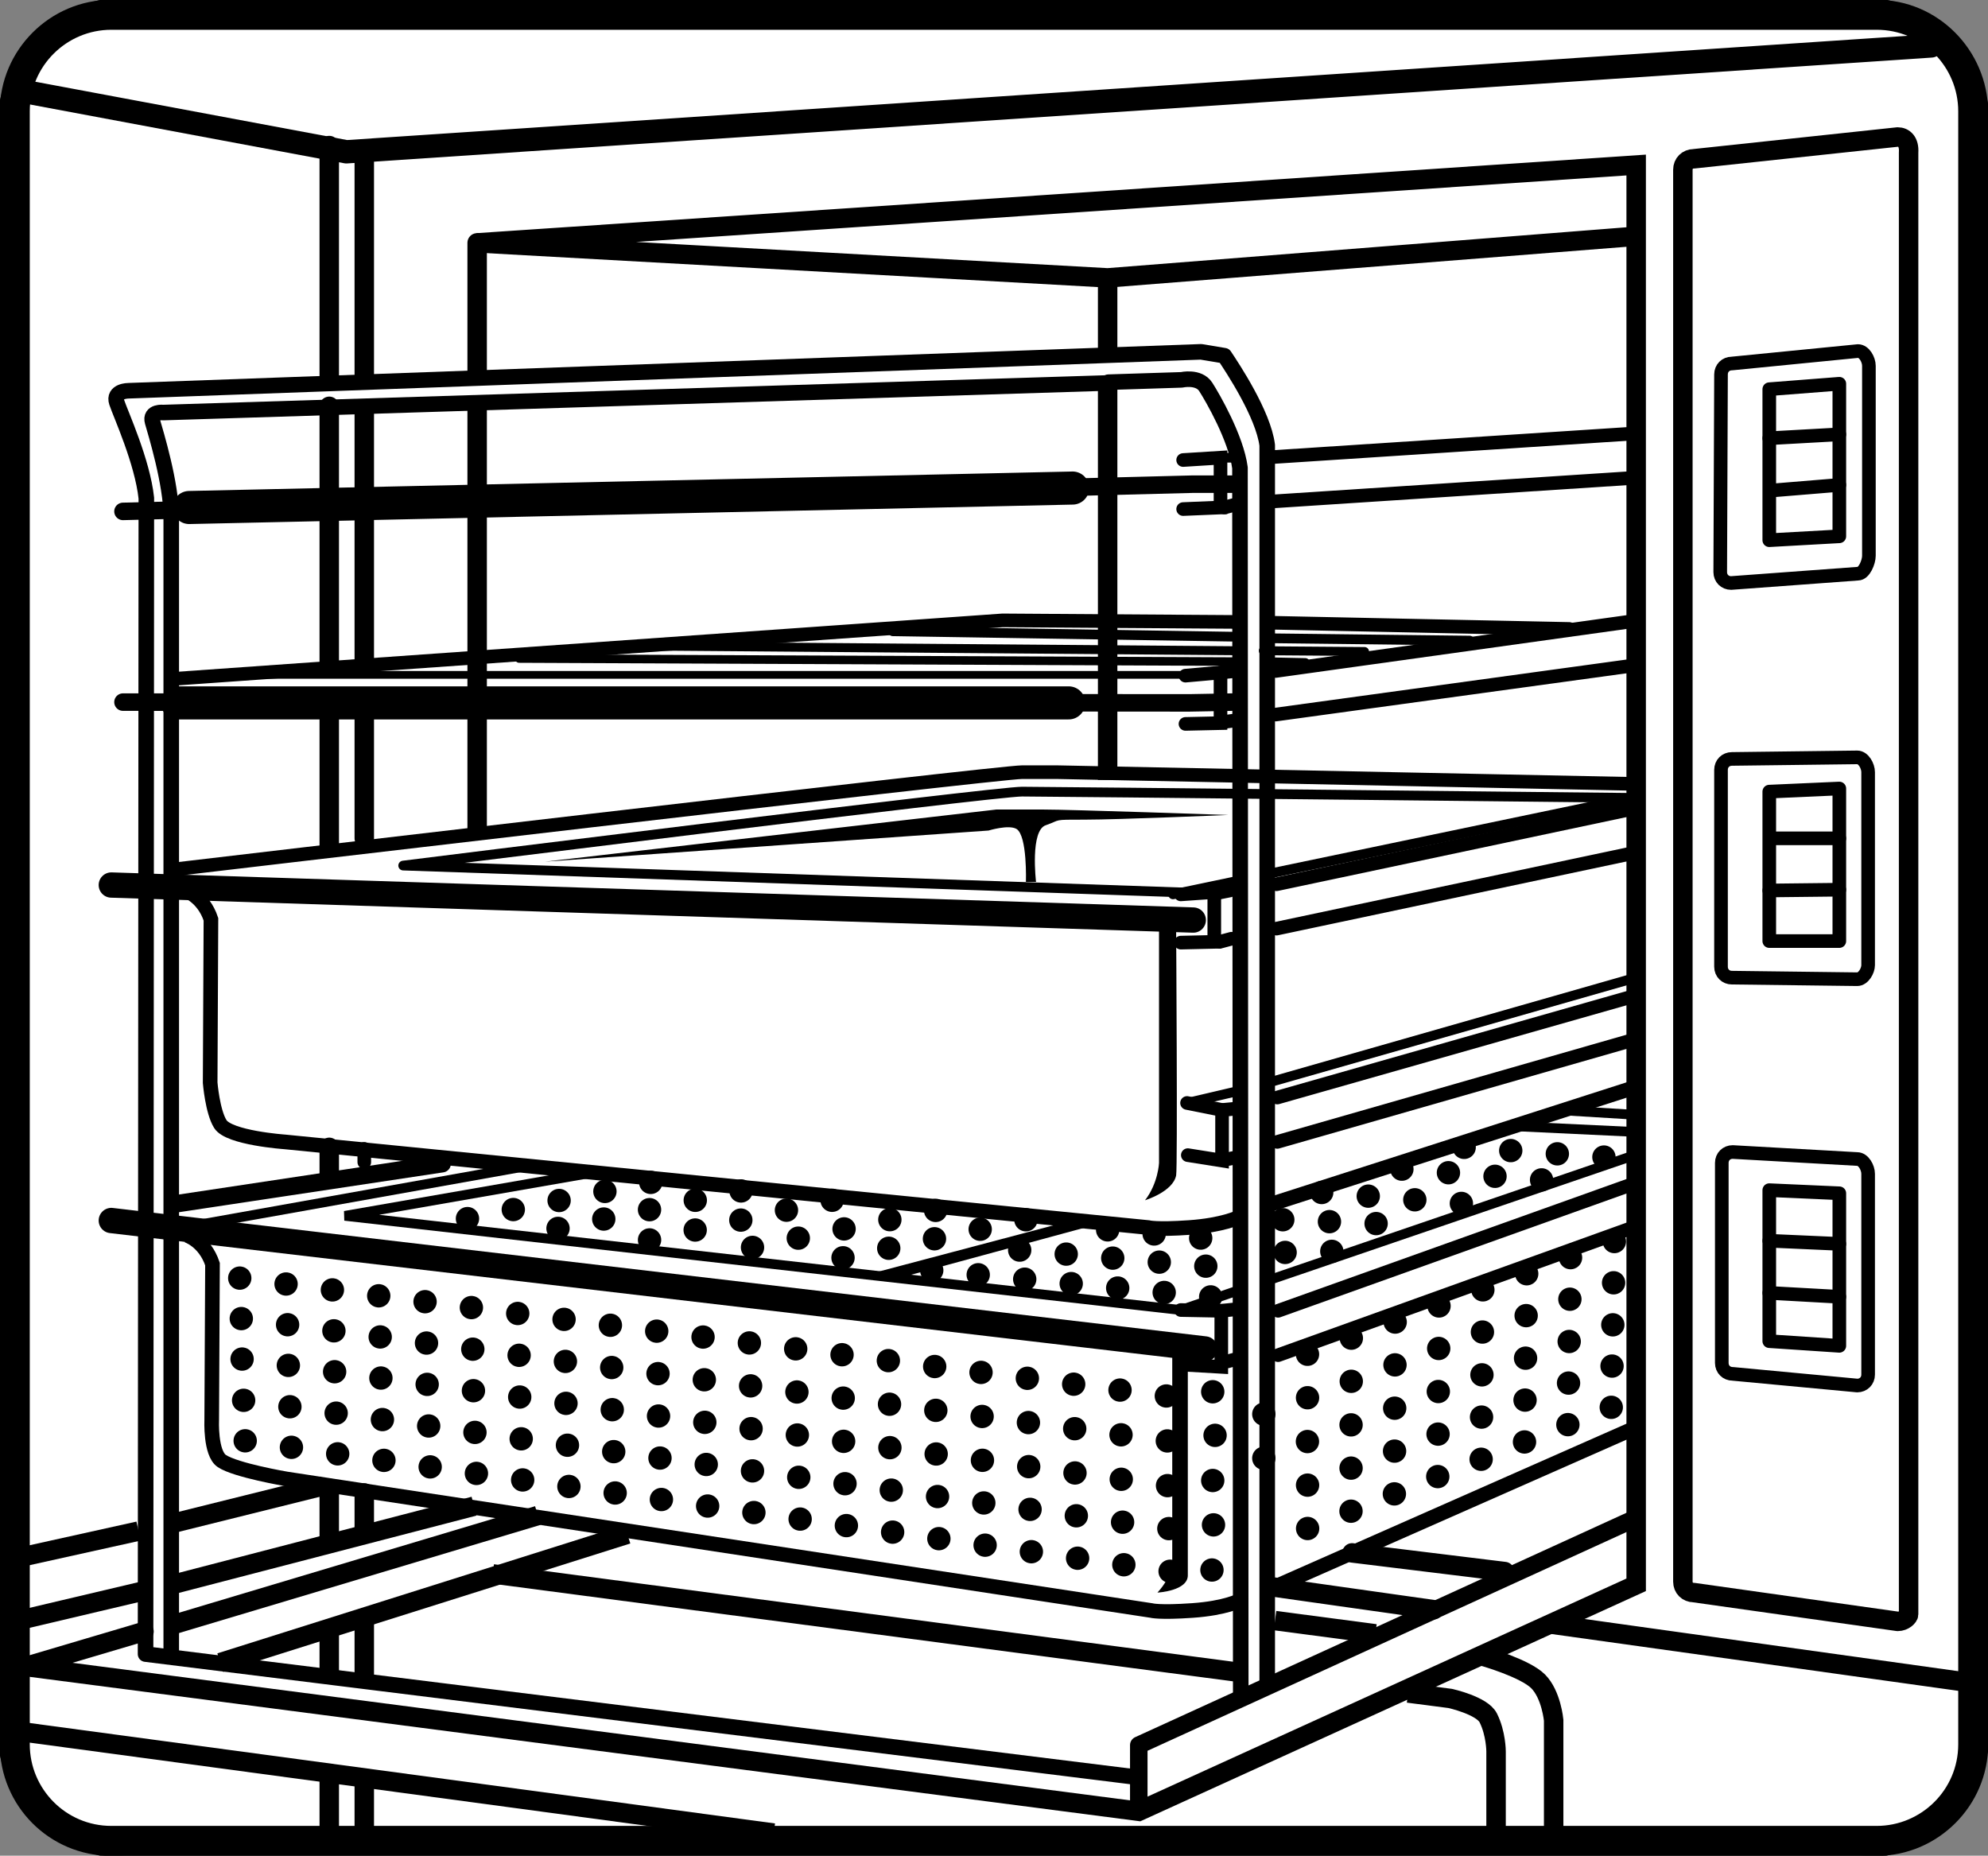 <?xml version="1.0" encoding="UTF-8"?>
<!-- Generator: Adobe Illustrator 26.2.1, SVG Export Plug-In . SVG Version: 6.00 Build 0)  -->
<svg xmlns="http://www.w3.org/2000/svg" xmlns:xlink="http://www.w3.org/1999/xlink" version="1.1" id="a" x="0px" y="0px" viewBox="0 0 255.4 238.4" xml:space="preserve">
<rect x="0" y="0" width="255.4" height="238.4" fill="#808080" stroke="none"/>
<path fill="none" d="M253.6,224.2c0,6.9-5.5,12-12.4,12.5H14.2c-7-0.8-12.4-5.8-12.4-13V14.8C1.7,7.9,8.2,1.9,14.3,2h226.8  c7.6,0.4,12.5,5.9,12.5,12.8V224.2z"></path>
<path fill="#FFFFFF" stroke="#000000" stroke-miterlimit="10" d="M238.2,238.4H17c-9.4,0-17-7.6-17-17V17C0,7.6,7.6,0,17,0h221.3  c9.4,0,17,7.6,17,17v204.4C255.2,230.8,247.6,238.4,238.2,238.4z"></path>
<g>
	<path fill="#FFFFFF" d="M148.1,206.9L36.9,190.1c0,0-6.5-1.2-8.3-2.3c-1.6-1-1.3-5.3-1.3-5.3l0.1-20c-1-3-3.3-3.7-3.3-3.7l123.5,14   L148.1,206.9L148.1,206.9z"></path>
	<g>
		<polyline fill="none" stroke="#000000" stroke-width="3" stroke-linecap="round" stroke-linejoin="round" points="2.8,11.7     44.5,19.5 248.1,5.9   "></polyline>
		<line fill="none" stroke="#000000" stroke-width="2.5" x1="2.2" y1="222.4" x2="99.4" y2="235.5"></line>
		<polyline fill="none" stroke="#000000" stroke-width="2.25" stroke-linecap="round" stroke-linejoin="round" points="146.3,232.1     146.3,224.2 209.8,195.2   "></polyline>
		<polyline fill="none" stroke="#000000" stroke-width="2.5" stroke-linecap="round" points="209.6,30.4 142.3,35.7 61.3,31.2     210.2,21.2 210.2,203.6 146.3,232.7 3.3,214.1 18.5,209.6   "></polyline>
		<line fill="none" stroke="#000000" stroke-width="2.5" x1="22.3" y1="208.7" x2="69.1" y2="194.7"></line>
		<line fill="none" stroke="#000000" stroke-width="2.5" x1="142.3" y1="35.7" x2="142.3" y2="45.2"></line>
		<line fill="none" stroke="#000000" stroke-width="2.5" x1="142.3" y1="48.7" x2="142.3" y2="100.2"></line>
		<line fill="none" stroke="#000000" stroke-width="2.5" stroke-linecap="round" x1="61.3" y1="31.2" x2="61.3" y2="48.2"></line>
		<line fill="none" stroke="#000000" stroke-width="2.5" x1="61.3" y1="51.2" x2="61.3" y2="106.7"></line>
		<line fill="none" stroke="#000000" stroke-width="2.5" x1="28.3" y1="213.6" x2="80.6" y2="197.1"></line>
		<line fill="none" stroke="#000000" stroke-width="2.5" x1="2.3" y1="208.2" x2="18.4" y2="204.4"></line>
		<line fill="none" stroke="#000000" stroke-width="2.5" x1="22.4" y1="203.5" x2="60.9" y2="193.5"></line>
		<line fill="none" stroke="#000000" stroke-width="2.5" x1="63.3" y1="202.2" x2="159.6" y2="214.9"></line>
		<path fill="none" stroke="#000000" stroke-width="2.5" d="M180.9,217.5l5.4,0.7c0,0,4.1,0.9,4.9,2.5c1,2,1,4.3,1,4.3l0,10.3"></path>
		<line fill="none" stroke="#000000" stroke-width="2.5" x1="2.9" y1="200" x2="17.8" y2="196.7"></line>
		<line fill="none" stroke="#000000" stroke-width="2.5" x1="22.2" y1="195.7" x2="41.5" y2="190.9"></line>
		<line fill="none" stroke="#000000" stroke-width="2.5" x1="163.8" y1="208.2" x2="176.7" y2="209.9"></line>
		<path fill="none" stroke="#000000" stroke-width="2.5" d="M190.6,212.8c0,0,5.3,1.5,7,3.2c1.7,1.7,2,5,2,5v14.3"></path>
		<path fill="none" stroke="#000000" stroke-width="2.5" stroke-linecap="round" stroke-linejoin="round" d="M243.8,208.3    c0.8,0,1.4-0.6,1.4-0.9V19.6c0.1-1.4-0.6-2-1.4-2l-26.2,2.8c-0.8,0-1.4,0.6-1.4,1.4v181.4c0,0.8,0.6,1.4,1.4,1.4L243.8,208.3z"></path>
		
			<line fill="none" stroke="#000000" stroke-width="2.5" stroke-linecap="round" stroke-linejoin="round" x1="163.7" y1="203.9" x2="184.2" y2="206.8"></line>
		
			<line fill="none" stroke="#000000" stroke-width="2.5" stroke-linecap="round" stroke-linejoin="round" x1="199.6" y1="208.7" x2="253.3" y2="216.2"></line>
		
			<line fill="none" stroke="#000000" stroke-width="2.5" stroke-linecap="round" stroke-linejoin="round" x1="173.7" y1="199.5" x2="193.3" y2="201.9"></line>
		<polyline fill="none" stroke="#000000" stroke-width="2.25" stroke-linecap="round" points="15.8,65.7 153.3,62.2 158.8,62.2       "></polyline>
		<line fill="none" stroke="#000000" stroke-width="4.25" stroke-linecap="round" x1="24.3" y1="65.2" x2="137.8" y2="62.7"></line>
		<path fill="none" stroke="#000000" stroke-width="2" stroke-linecap="round" stroke-linejoin="round" d="M162.8,216.2v-159    c-0.5-4-4.5-10-5.5-11.5l-3-0.5L16.5,50.2c0,0-2,0-1.5,1.5s3.3,7.6,3.8,12.3l-0.1,148.5l127.2,15.8"></path>
		<path fill="none" stroke="#000000" stroke-width="2" stroke-linecap="round" stroke-linejoin="round" d="M159.4,217.7l-0.1-157.6    c-0.5-3.8-3.5-9-4.4-10.4s-3.1-0.9-3.1-0.9l-9.4,0.3"></path>
		<path fill="none" stroke="#000000" stroke-width="2" stroke-linecap="round" stroke-linejoin="round" d="M142.3,49.2L21,53    c0,0-1.8-0.2-1.4,1.2S22,62.1,22,66.4L22,212.6"></path>
		<g>
			<g>
				<path fill="none" stroke="#000000" stroke-width="1.75" stroke-linecap="round" stroke-linejoin="round" d="M238.6,178      c0.8,0,1.4-0.6,1.4-1.4v-25.8c0-0.8-0.6-1.9-1.4-1.9l-16-0.9c-0.8,0-1.4,0.6-1.4,1.4v25.7c0,0.8,0.6,1.4,1.4,1.4L238.6,178z"></path>
				<polygon fill="none" stroke="#000000" stroke-width="1.75" stroke-linecap="round" stroke-linejoin="round" points="      236.3,153.3 227.3,152.9 227.3,172.3 236.3,172.9     "></polygon>
				<g>
					
						<line fill="none" stroke="#000000" stroke-width="1.75" stroke-linecap="round" stroke-linejoin="round" x1="227.3" y1="159.4" x2="236.3" y2="159.8"></line>
					
						<line fill="none" stroke="#000000" stroke-width="1.75" stroke-linecap="round" stroke-linejoin="round" x1="227.3" y1="166.1" x2="236.3" y2="166.6"></line>
				</g>
			</g>
			<path fill="none" stroke="#000000" stroke-width="1.75" stroke-linecap="round" stroke-linejoin="round" d="M238.6,125.8     c0.8,0,1.4-1.1,1.4-1.8L240,99.2c0-0.8-0.6-1.9-1.4-1.9l-16.1,0.2c-0.8,0-1.4,0.6-1.4,1.4v25.3c0,0.8,0.6,1.4,1.4,1.4     L238.6,125.8L238.6,125.8z"></path>
			<polygon fill="none" stroke="#000000" stroke-width="1.75" stroke-linecap="round" stroke-linejoin="round" points="236.3,101.3      227.3,101.7 227.3,120.9 236.3,120.9    "></polygon>
			
				<line fill="none" stroke="#000000" stroke-width="1.75" stroke-linecap="round" stroke-linejoin="round" x1="227.4" y1="107.7" x2="236.3" y2="107.7"></line>
			
				<line fill="none" stroke="#000000" stroke-width="1.75" stroke-linecap="round" stroke-linejoin="round" x1="227.3" y1="114.4" x2="236.3" y2="114.3"></line>
			<g>
				<path fill="none" stroke="#000000" stroke-width="1.75" stroke-linecap="round" stroke-linejoin="round" d="M238.7,73.7      c0.8,0,1.4-1.5,1.4-2.3V47c0-0.8-0.6-1.9-1.4-1.9l-16.2,1.6c-0.8,0-1.4,0.6-1.4,1.4l-0.1,25.4c0,0.8,0.6,1.4,1.4,1.4L238.7,73.7      z"></path>
				<polygon fill="none" stroke="#000000" stroke-width="1.75" stroke-linecap="round" stroke-linejoin="round" points="236.3,49.3       227.3,50 227.3,69.4 236.3,68.9     "></polygon>
				<g>
					
						<line fill="none" stroke="#000000" stroke-width="1.75" stroke-linecap="round" stroke-linejoin="round" x1="227.3" y1="56.3" x2="236.3" y2="55.8"></line>
					
						<line fill="none" stroke="#000000" stroke-width="1.75" stroke-linecap="round" stroke-linejoin="round" x1="227.8" y1="63" x2="236.3" y2="62.3"></line>
				</g>
			</g>
		</g>
		<g>
			<g>
				<polyline fill="none" stroke="#000000" stroke-width="1.75" stroke-linecap="round" points="152,59.1 156.8,58.8 156.8,65.2       152,65.4     "></polyline>
				<line fill="none" stroke="#000000" stroke-width="1.75" stroke-linecap="round" x1="157.3" y1="65.2" x2="158.8" y2="64.8"></line>
			</g>
			<g>
				<g>
					<polyline fill="none" stroke="#000000" stroke-width="1.75" stroke-linecap="round" points="152.3,86.8 156.8,86.4 156.8,92.9        152.3,93      "></polyline>
					<line fill="none" stroke="#000000" stroke-width="1.75" stroke-linecap="round" x1="157.6" y1="92.7" x2="159.1" y2="92.5"></line>
				</g>
				<line fill="none" stroke="#000000" stroke-width="1.75" stroke-linecap="round" x1="156.8" y1="86.4" x2="158.8" y2="86.2"></line>
			</g>
			<g>
				<g>
					<polyline fill="none" stroke="#000000" stroke-width="1.75" stroke-linecap="round" points="152.6,148.4 157,149.1 157,142.6        152.5,141.7      "></polyline>
					<polyline fill="none" stroke="#000000" stroke-width="1.25" stroke-linecap="round" points="152.5,141.7 152.5,141.7        158.9,140.2      "></polyline>
					<line fill="none" stroke="#000000" stroke-width="1.25" stroke-linecap="round" x1="162.9" y1="139.1" x2="209.8" y2="125.7"></line>
					<line fill="none" stroke="#000000" stroke-width="1.75" stroke-linecap="round" x1="157.8" y1="148.9" x2="159.3" y2="148.6"></line>
				</g>
				<line fill="none" stroke="#000000" stroke-width="1.75" stroke-linecap="round" x1="157" y1="142.6" x2="159.1" y2="142.4"></line>
			</g>
			<g>
				<g>
					<polyline fill="none" stroke="#000000" stroke-width="1.75" stroke-linecap="round" points="151.7,114.9 156,114.6 156,121        151.7,121.1      "></polyline>
					<line fill="none" stroke="#000000" stroke-width="1.75" stroke-linecap="round" x1="156.7" y1="121" x2="158.2" y2="120.6"></line>
				</g>
				<line fill="none" stroke="#000000" stroke-width="1.75" stroke-linecap="round" x1="156" y1="114.8" x2="158" y2="114.4"></line>
			</g>
			<polyline fill="none" stroke="#000000" stroke-width="1.75" stroke-linecap="round" points="151.7,168.3 156.9,168.4      156.9,175.6 151.7,175.3    "></polyline>
			<line fill="none" stroke="#000000" stroke-width="1.75" stroke-linecap="round" x1="156.9" y1="168.4" x2="158.8" y2="168.2"></line>
			<g>
				<line fill="none" stroke="#000000" stroke-width="1.75" stroke-linecap="round" x1="164.2" y1="168.4" x2="209.8" y2="152.1"></line>
				<g>
					<line fill="none" stroke="#000000" stroke-width="1.75" stroke-linecap="round" x1="164.1" y1="141" x2="209.8" y2="128"></line>
					<line fill="none" stroke="#000000" stroke-width="1.75" stroke-linecap="round" x1="164" y1="113.6" x2="209.8" y2="103.9"></line>
					<line fill="none" stroke="#000000" stroke-width="1.75" stroke-linecap="round" x1="163.9" y1="86.2" x2="209.8" y2="79.8"></line>
				</g>
				<line fill="none" stroke="#000000" stroke-width="1.75" stroke-linecap="round" x1="163.8" y1="58.7" x2="209.8" y2="55.7"></line>
			</g>
			<g>
				<line fill="none" stroke="#000000" stroke-width="1.75" stroke-linecap="round" x1="164.2" y1="174.1" x2="209.8" y2="157.7"></line>
				<g>
					<line fill="none" stroke="#000000" stroke-width="1.75" stroke-linecap="round" x1="164.1" y1="146.7" x2="209.8" y2="133.6"></line>
					<line fill="none" stroke="#000000" stroke-width="1.75" stroke-linecap="round" x1="164" y1="119.3" x2="209.8" y2="109.6"></line>
					<line fill="none" stroke="#000000" stroke-width="1.75" stroke-linecap="round" x1="163.9" y1="91.8" x2="209.8" y2="85.5"></line>
				</g>
				<line fill="none" stroke="#000000" stroke-width="1.75" stroke-linecap="round" x1="163.8" y1="64.4" x2="209.8" y2="61.4"></line>
			</g>
		</g>
		<polyline fill="none" stroke="#000000" stroke-width="2.25" stroke-linecap="round" points="15.8,90.2 152.8,90.3 158.3,90.2       "></polyline>
		<line fill="none" stroke="#000000" stroke-width="4.25" stroke-linecap="round" x1="22.8" y1="90.3" x2="137.3" y2="90.3"></line>
		<polyline fill="none" stroke="#000000" stroke-width="1.75" stroke-linecap="round" points="22.5,87.2 128.8,79.7 158.8,79.9       "></polyline>
		<line fill="none" stroke="#000000" stroke-width="1.75" stroke-linecap="round" x1="163.2" y1="80" x2="201.6" y2="80.8"></line>
		<line fill="none" stroke="#000000" stroke-width="1.75" stroke-linecap="round" x1="157.7" y1="174.9" x2="159.2" y2="174.5"></line>
		<g>
			<line fill="none" stroke="#000000" stroke-width="1.25" stroke-linecap="round" x1="114.7" y1="81.1" x2="158.8" y2="81.8"></line>
			<line fill="none" stroke="#000000" stroke-width="1.25" stroke-linecap="round" x1="163.2" y1="82" x2="188.8" y2="82.3"></line>
			<g>
				<line fill="none" stroke="#000000" stroke-width="1.15" stroke-linecap="round" x1="83.3" y1="83" x2="158.8" y2="83.6"></line>
				<line fill="none" stroke="#000000" stroke-width="1.15" stroke-linecap="round" x1="162.3" y1="83.6" x2="175.3" y2="83.7"></line>
				<line fill="none" stroke="#000000" stroke-width="1.1" stroke-linecap="round" x1="66.7" y1="84.6" x2="159.3" y2="85"></line>
				<line fill="none" stroke="#000000" stroke-width="1.1" stroke-linecap="round" x1="162.8" y1="85" x2="167.7" y2="85.1"></line>
			</g>
			<line fill="none" stroke="#000000" stroke-linecap="round" x1="33.8" y1="86.7" x2="152.8" y2="86.7"></line>
		</g>
		<line fill="none" stroke="#000000" stroke-width="3.25" stroke-linecap="round" x1="154.8" y1="173.3" x2="14.3" y2="156.8"></line>
		<line fill="none" stroke="#000000" stroke-width="2.25" stroke-linecap="round" x1="22.3" y1="154.7" x2="56.8" y2="149.5"></line>
		<line fill="none" stroke="#000000" stroke-width="1.25" stroke-linecap="round" x1="26.3" y1="157.2" x2="68.3" y2="149.7"></line>
		<line fill="none" stroke="#000000" stroke-width="1.25" stroke-linecap="round" x1="151.7" y1="168.3" x2="159.3" y2="165.7"></line>
		<line fill="none" stroke="#000000" stroke-width="1.25" stroke-linecap="round" x1="162.9" y1="164.5" x2="210.3" y2="148.3"></line>
		<line fill="none" stroke="#000000" stroke-width="1.25" stroke-linecap="round" x1="150.7" y1="114.9" x2="159.3" y2="113.1"></line>
		<line fill="none" stroke="#000000" stroke-width="1.25" stroke-linecap="round" x1="162.8" y1="112.3" x2="209.3" y2="102.6"></line>
		<line fill="none" stroke="#000000" stroke-width="3.25" stroke-linecap="round" x1="14.3" y1="113.7" x2="153.3" y2="118.2"></line>
		<path fill="none" stroke="#000000" stroke-width="1.75" stroke-linecap="round" d="M22.3,111.7c0,0,106-12.5,109-12.5h4.5    l73.8,1.5"></path>
		<path fill="none" stroke="#000000" stroke-width="1.25" stroke-linecap="round" stroke-linejoin="round" d="M153.3,114.7    l-101.5-3.5c0,0,76-9.5,79.5-9.5s78,0.8,78,0.8"></path>
		<path d="M157.8,104.7c0,0-20.2-0.7-23.8-0.7h-6l-58,6.7l57-4c0,0,2.6-0.8,3.6-0.2c1.4,0.9,1.2,6.8,1.2,6.8h1.3    c0,0-0.8-6.7,1.3-7.3c2-0.7,0.7-0.7,5-0.7S157.8,104.7,157.8,104.7L157.8,104.7z"></path>
		<path fill="none" stroke="#000000" stroke-width="1.88" d="M23.8,114.4c0,0,2.3,0.7,3.3,3.7l-0.1,21c0,0,0.3,3.7,1.3,5.3    c1.1,1.8,8.3,2.3,8.3,2.3l110.9,11c0,0,1,0.3,5.3,0s6.3-1.3,6.3-1.3"></path>
		<path d="M147.1,154.2c1.7-2.2,1.8-4.8,1.8-4.8l0-30l2.2,0.3c0,0,0.2,30.3,0,31.3C150.7,153.1,147.1,154.2,147.1,154.2L147.1,154.2    z"></path>
		<polyline fill="none" stroke="#000000" stroke-width="1.88" points="163.3,154.7 163.3,154.7 210,139.7   "></polyline>
		<path fill="none" stroke="#000000" stroke-width="1.88" d="M24,158.7c0,0,2.3,0.7,3.3,3.7l-0.1,20c0,0-0.2,4.3,1.3,5.3    c1.8,1.2,8.3,2.3,8.3,2.3l111.1,16.9c0,0,1,0.3,5.3,0s6.1-1.3,6.1-1.3"></path>
		<path d="M148.7,204.6c2-2.2,1.9-4,1.9-4l0-28.7l2,3.9v26.5C152.7,204.4,148.7,204.6,148.7,204.6L148.7,204.6z"></path>
		<polyline fill="none" stroke="#000000" stroke-width="1.88" points="163.7,203.9 163.7,203.9 209.7,183.6   "></polyline>
		<g>
			
				<line fill="none" stroke="#000000" stroke-width="3" stroke-linecap="round" stroke-linejoin="round" stroke-dasharray="0,0,0,6" x1="30.8" y1="164.2" x2="150.3" y2="179.4"></line>
			<g>
				
					<line fill="none" stroke="#000000" stroke-width="3" stroke-linecap="round" stroke-linejoin="round" stroke-dasharray="0,0,0,6" x1="31" y1="169.4" x2="150.6" y2="185.2"></line>
				
					<line fill="none" stroke="#000000" stroke-width="3" stroke-linecap="round" stroke-linejoin="round" stroke-dasharray="0,0,0,6" x1="31.1" y1="174.6" x2="150.3" y2="190.9"></line>
				
					<line fill="none" stroke="#000000" stroke-width="3" stroke-linecap="round" stroke-linejoin="round" stroke-dasharray="0,0,0,6" x1="31.3" y1="179.9" x2="150.3" y2="196.4"></line>
			</g>
			
				<line fill="none" stroke="#000000" stroke-width="3" stroke-linecap="round" stroke-linejoin="round" stroke-dasharray="0,0,0,6" x1="31.5" y1="185.1" x2="150.6" y2="201.9"></line>
		</g>
		<g>
			
				<line fill="none" stroke="#000000" stroke-width="3" stroke-linecap="round" stroke-linejoin="round" stroke-dasharray="0,0,0,6" x1="83.6" y1="151.9" x2="56.8" y2="157.2"></line>
			<g>
				
					<line fill="none" stroke="#000000" stroke-width="3" stroke-linecap="round" stroke-linejoin="round" stroke-dasharray="0,0,0,6" x1="95.2" y1="153" x2="69.8" y2="158.2"></line>
				
					<line fill="none" stroke="#000000" stroke-width="3" stroke-linecap="round" stroke-linejoin="round" stroke-dasharray="0,0,0,6" x1="106.9" y1="154.2" x2="80.2" y2="160"></line>
				
					<line fill="none" stroke="#000000" stroke-width="3" stroke-linecap="round" stroke-linejoin="round" stroke-dasharray="0,0,0,6" x1="120.2" y1="155.5" x2="92.5" y2="161.1"></line>
			</g>
			
				<line fill="none" stroke="#000000" stroke-width="3" stroke-linecap="round" stroke-linejoin="round" stroke-dasharray="0,0,0,6" x1="131.8" y1="156.7" x2="104.4" y2="162.4"></line>
		</g>
		<g>
			
				<line fill="none" stroke="#000000" stroke-width="3" stroke-linecap="round" stroke-linejoin="round" stroke-dasharray="0,0,0,6" x1="180.1" y1="150.2" x2="199.6" y2="151.7"></line>
			
				<line fill="none" stroke="#000000" stroke-width="3" stroke-linecap="round" stroke-linejoin="round" stroke-dasharray="0,0,0,6" x1="169.8" y1="153.2" x2="191.5" y2="154.9"></line>
			
				<line fill="none" stroke="#000000" stroke-width="3" stroke-linecap="round" stroke-linejoin="round" stroke-dasharray="0,0,0,6" x1="164.8" y1="156.7" x2="181.8" y2="157.4"></line>
		</g>
		
			<line fill="none" stroke="#000000" stroke-width="2.5" stroke-linecap="round" stroke-linejoin="round" x1="42.3" y1="18.7" x2="42.3" y2="48.2"></line>
		
			<line fill="none" stroke="#000000" stroke-width="2.5" stroke-linecap="round" stroke-linejoin="round" x1="42.3" y1="52.2" x2="42.3" y2="85.2"></line>
		
			<line fill="none" stroke="#000000" stroke-width="2.5" stroke-linecap="round" stroke-linejoin="round" x1="42.3" y1="91.7" x2="42.3" y2="108.7"></line>
		
			<line fill="none" stroke="#000000" stroke-width="2.5" stroke-linecap="round" stroke-linejoin="round" x1="42.3" y1="191.2" x2="42.3" y2="197.7"></line>
		
			<line fill="none" stroke="#000000" stroke-width="2.5" stroke-linecap="round" stroke-linejoin="round" x1="42.3" y1="209.4" x2="42.3" y2="214.7"></line>
		
			<line fill="none" stroke="#000000" stroke-width="2.5" stroke-linecap="round" stroke-linejoin="round" x1="42.3" y1="228.2" x2="42.3" y2="234.7"></line>
		
			<line fill="none" stroke="#000000" stroke-width="2.5" stroke-linecap="round" stroke-linejoin="round" x1="46.8" y1="20.2" x2="46.8" y2="48.2"></line>
		
			<line fill="none" stroke="#000000" stroke-width="2.5" stroke-linecap="round" stroke-linejoin="round" x1="46.8" y1="52.7" x2="46.8" y2="63.2"></line>
		
			<line fill="none" stroke="#000000" stroke-width="2.5" stroke-linecap="round" stroke-linejoin="round" x1="46.8" y1="65.7" x2="46.8" y2="84.7"></line>
		
			<line fill="none" stroke="#000000" stroke-width="2.5" stroke-linecap="round" stroke-linejoin="round" x1="46.8" y1="91.7" x2="46.8" y2="107.7"></line>
		
			<line fill="none" stroke="#000000" stroke-width="2.5" stroke-linecap="round" stroke-linejoin="round" x1="42.3" y1="147.4" x2="42.3" y2="151.2"></line>
		
			<line fill="none" stroke="#000000" stroke-width="1.75" stroke-linecap="round" stroke-linejoin="round" x1="46.8" y1="147.6" x2="46.8" y2="149.3"></line>
		
			<line fill="none" stroke="#000000" stroke-width="2.5" stroke-linecap="round" stroke-linejoin="round" x1="46.8" y1="191.8" x2="46.8" y2="196.3"></line>
		
			<line fill="none" stroke="#000000" stroke-width="2.5" stroke-linecap="round" stroke-linejoin="round" x1="46.8" y1="208.2" x2="46.8" y2="215.2"></line>
		
			<line fill="none" stroke="#000000" stroke-width="2.5" stroke-linecap="round" stroke-linejoin="round" x1="46.8" y1="228.8" x2="46.8" y2="235.2"></line>
		<g>
			
				<line fill="none" stroke="#000000" stroke-width="3" stroke-linecap="round" stroke-linejoin="round" stroke-dasharray="0,0,0,6" x1="188.1" y1="147.4" x2="206.8" y2="148.7"></line>
			
				<line fill="none" stroke="#000000" stroke-width="3" stroke-linecap="round" stroke-linejoin="round" stroke-dasharray="0,0,0,6" x1="119.7" y1="163.2" x2="159.6" y2="167"></line>
		</g>
		
			<line fill="none" stroke="#000000" stroke-width="3" stroke-linecap="round" stroke-linejoin="round" stroke-dasharray="0,0,0,6" x1="207.4" y1="159.5" x2="163.3" y2="175.7"></line>
		
			<line fill="none" stroke="#000000" stroke-width="3" stroke-linecap="round" stroke-linejoin="round" stroke-dasharray="0,0,0,6" x1="155.8" y1="178.8" x2="152.1" y2="179.8"></line>
		
			<line fill="none" stroke="#000000" stroke-width="3" stroke-linecap="round" stroke-linejoin="round" stroke-dasharray="0,0,0,6" x1="207.3" y1="164.8" x2="162.3" y2="181.7"></line>
		
			<line fill="none" stroke="#000000" stroke-width="3" stroke-linecap="round" stroke-linejoin="round" stroke-dasharray="0,0,0,6" x1="156.1" y1="184.4" x2="151.7" y2="185.7"></line>
		
			<line fill="none" stroke="#000000" stroke-width="3" stroke-linecap="round" stroke-linejoin="round" stroke-dasharray="0,0,0,6" x1="207.2" y1="170.2" x2="162.2" y2="187.4"></line>
		
			<line fill="none" stroke="#000000" stroke-width="3" stroke-linecap="round" stroke-linejoin="round" stroke-dasharray="0,0,0,6" x1="155.8" y1="190.2" x2="151.3" y2="191.6"></line>
		
			<line fill="none" stroke="#000000" stroke-width="3" stroke-linecap="round" stroke-linejoin="round" stroke-dasharray="0,0,0,6" x1="207.1" y1="175.5" x2="162.6" y2="192.9"></line>
		
			<line fill="none" stroke="#000000" stroke-width="3" stroke-linecap="round" stroke-linejoin="round" stroke-dasharray="0,0,0,6" x1="155.9" y1="195.9" x2="150.9" y2="197.4"></line>
		
			<line fill="none" stroke="#000000" stroke-width="3" stroke-linecap="round" stroke-linejoin="round" stroke-dasharray="0,0,0,6" x1="207" y1="180.8" x2="163.9" y2="198"></line>
		
			<line fill="none" stroke="#000000" stroke-width="3" stroke-linecap="round" stroke-linejoin="round" stroke-dasharray="0,0,0,6" x1="155.7" y1="201.7" x2="150.9" y2="203.3"></line>
		
			<line fill="none" stroke="#000000" stroke-width="3" stroke-linecap="round" stroke-linejoin="round" stroke-dasharray="0,0,0,6" x1="142.3" y1="158" x2="159.3" y2="159.5"></line>
		
			<line fill="none" stroke="#000000" stroke-width="3" stroke-linecap="round" stroke-linejoin="round" stroke-dasharray="0,0,0,6" x1="165.1" y1="160.9" x2="173.8" y2="160.7"></line>
		
			<line fill="none" stroke="#000000" stroke-width="3" stroke-linecap="round" stroke-linejoin="round" stroke-dasharray="0,0,0,6" x1="131" y1="160.6" x2="158.8" y2="163"></line>
		<path stroke="#000000" stroke-width="0.25" d="M241.1,0.1H14.3C6.5,0.1,0.1,6.5,0.1,14.3v209.8c0,7.8,6.3,14.2,14.2,14.2h226.8    c7.8,0,14.2-6.4,14.2-14.2V14.3C255.2,6.5,248.9,0.1,241.1,0.1L241.1,0.1z M251.7,224.1c0,5.9-4.8,10.6-10.6,10.6H14.3    c-5.9,0-10.6-4.8-10.6-10.6V14.3c0-5.9,4.8-10.6,10.6-10.6h226.8c5.9,0,10.6,4.8,10.6,10.6V224.1z"></path>
	</g>
	<polygon points="140.9,157.3 139.2,156.4 111.6,163.7 116.2,164  "></polygon>
	<line fill="none" stroke="#000000" stroke-width="1.25" x1="156.8" y1="58.8" x2="159.2" y2="58.8"></line>
	<polyline fill="none" stroke="#000000" stroke-width="1.25" stroke-linecap="round" points="75.3,150.8 44.3,156.2 151.7,168.3     "></polyline>
	<line fill="none" stroke="#000000" stroke-width="1.25" stroke-linejoin="round" x1="194.8" y1="144.7" x2="209.6" y2="145.4"></line>
	<line fill="none" stroke="#000000" stroke-width="1.25" stroke-linejoin="round" x1="201.6" y1="142.7" x2="209.8" y2="143.2"></line>
</g>
</svg>
